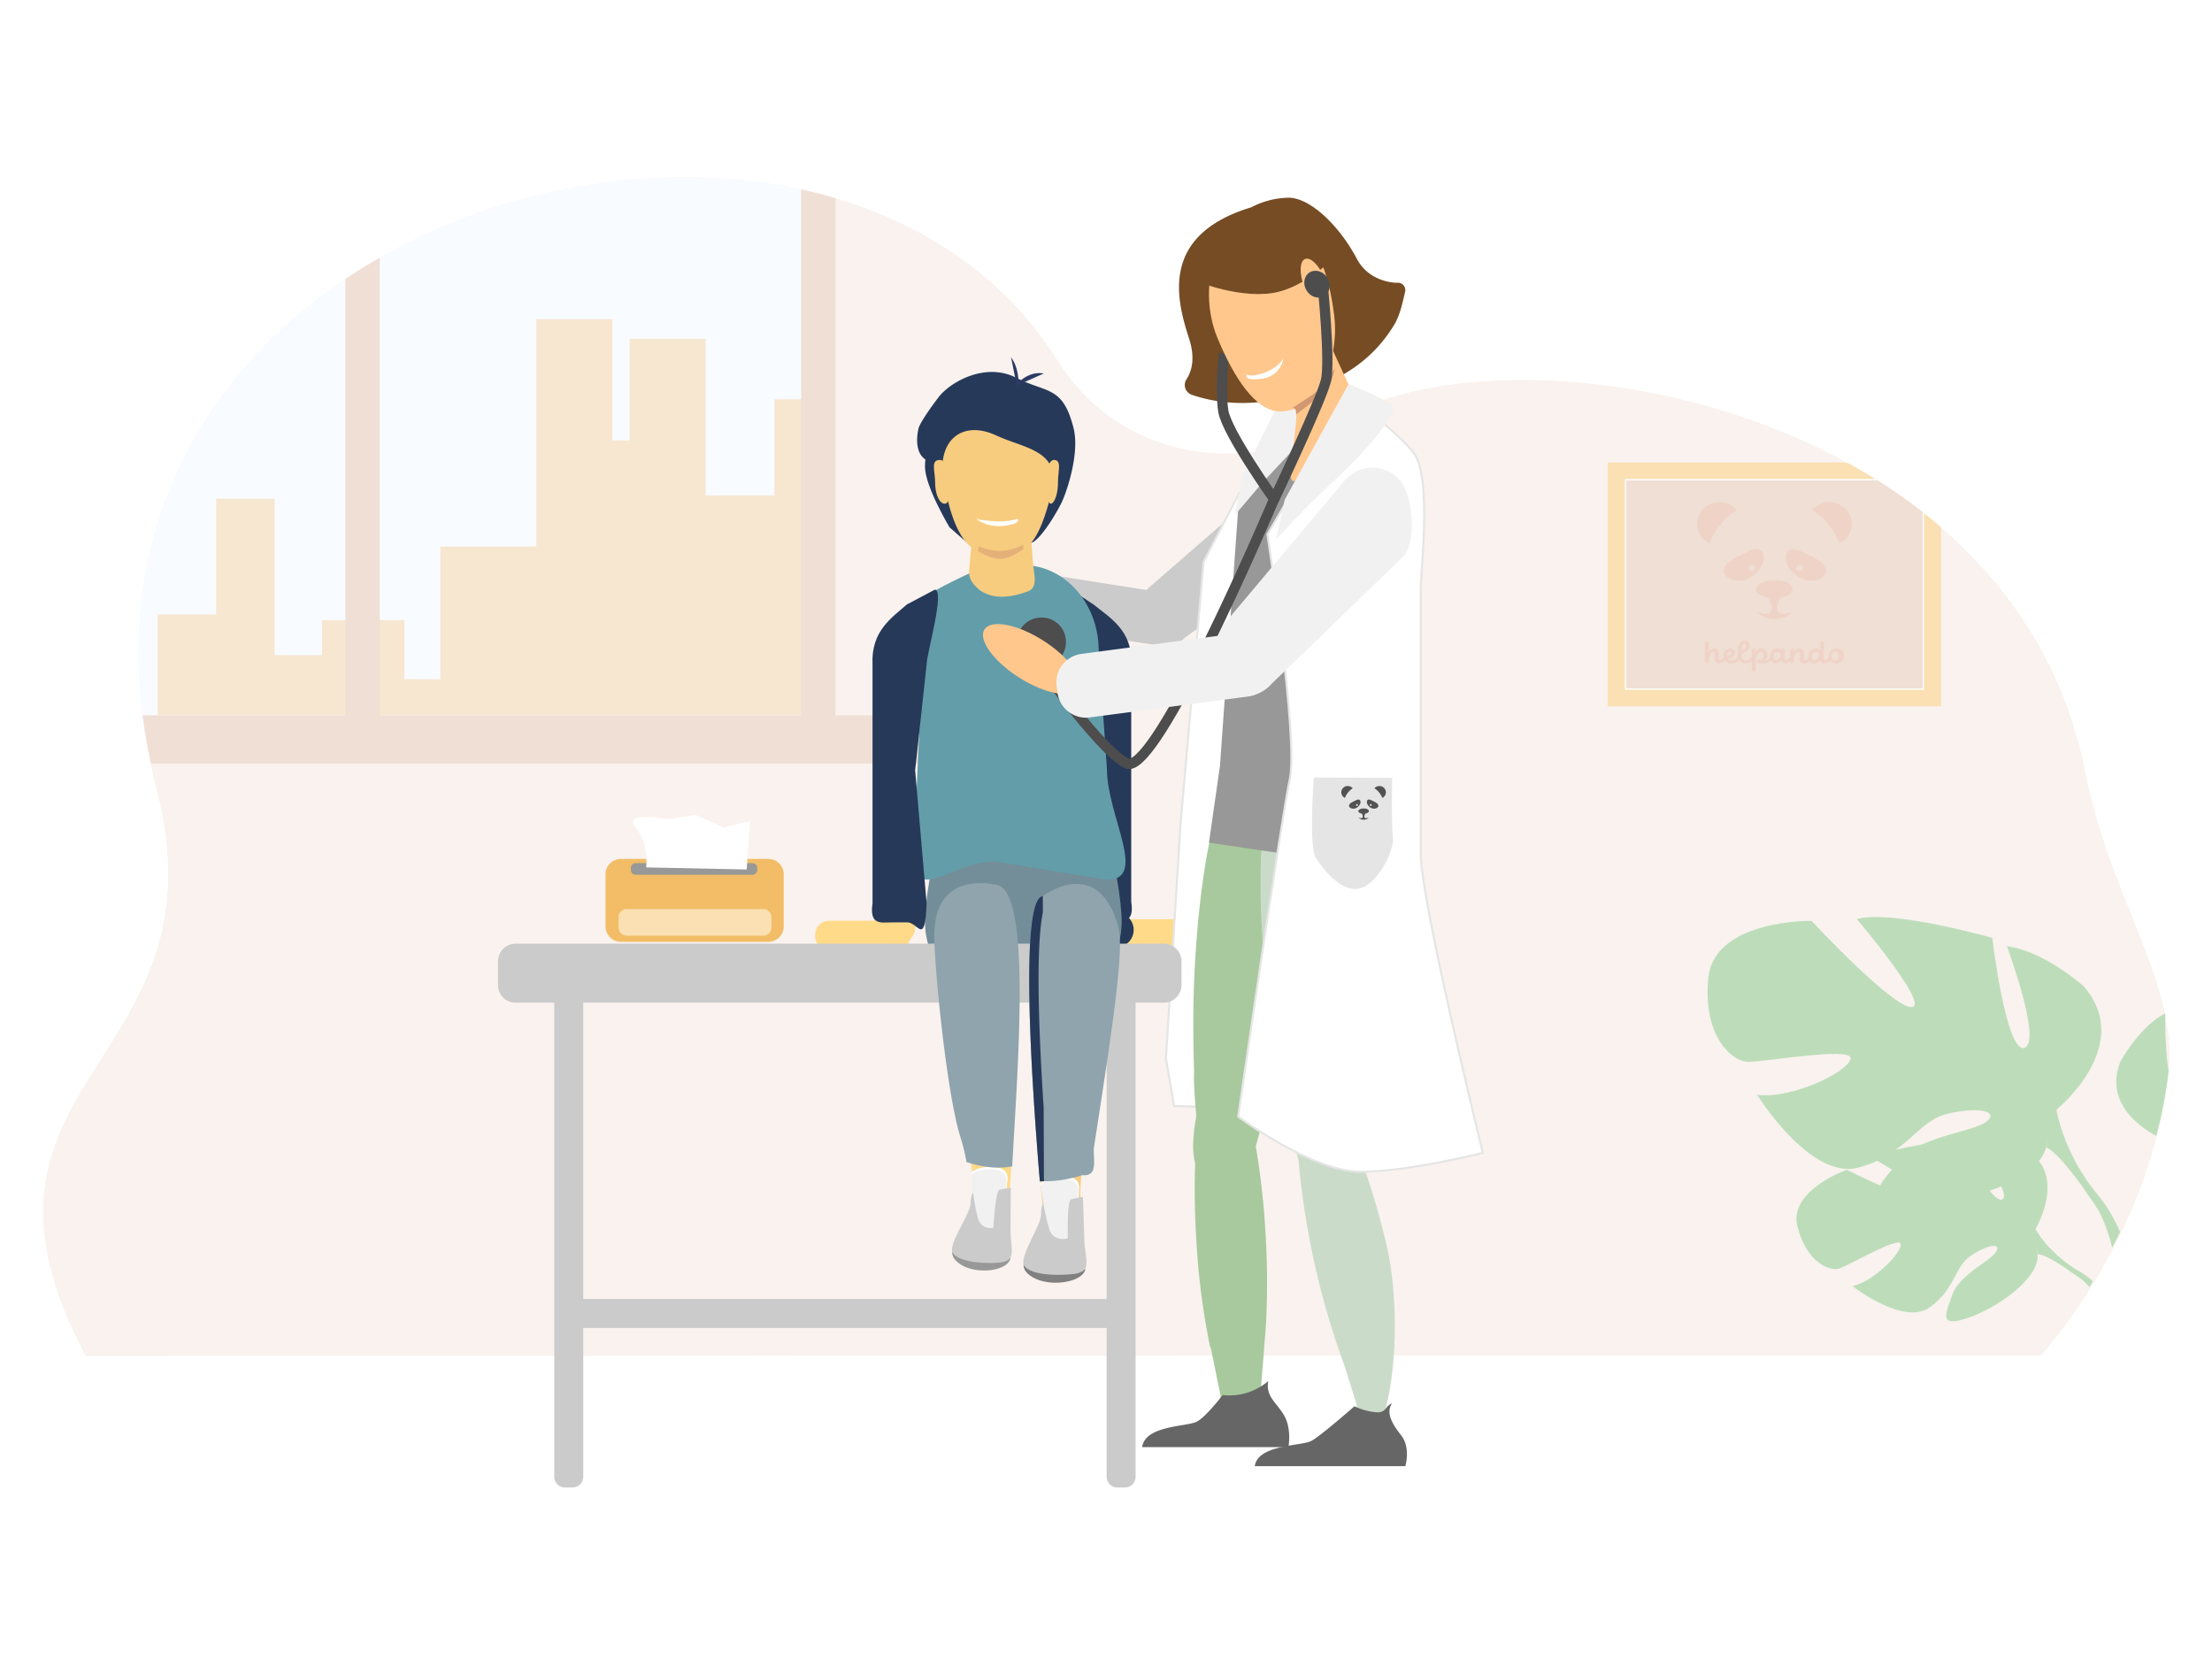 <svg xmlns="http://www.w3.org/2000/svg" xmlns:xlink="http://www.w3.org/1999/xlink" width="1080" height="810" viewBox="0 0 1080 810">
  <rect x="0" y="0" width="1080" height="810" fill="#333333" stroke="none"/>
  <defs>
    <clipPath id="clip-path">
      <rect id="Rechteck_118" data-name="Rechteck 118" width="1080" height="810" fill="none"/>
    </clipPath>
    <clipPath id="clip-path-2">
      <rect id="Rechteck_2656" data-name="Rechteck 2656" width="1038.34" height="641.249" fill="none"/>
    </clipPath>
    <clipPath id="clip-path-3">
      <path id="Pfad_11995" data-name="Pfad 11995" d="M240.368,10.54a299,299,0,0,0-75.962,30.285q-8.585,4.914-16.772,10.407c-39,26.183-70.542,62.224-87.48,106.955-11.989,31.653-16.666,67.658-11.5,107.6q1.5,11.547,4.106,23.529,1.173,5.381,2.581,10.841c14.617,56.659-1.465,90.575-19.99,120.694-.1.154-.189.308-.287.462C19.577,446.426,2.484,468.96.251,499.936c-.013.132-.022.26-.03.392-.194,2.83-.265,5.732-.194,8.708.426,18.759,6.259,40.643,20.618,67.738.061.118.128.241.194.364l352.933-.1,61.4-.022h10.194l57.015-.018,41.492-.013,431.572-.131s.023-.027.071-.075c.958-1.042,11.439-12.591,23.634-31.93q.852-1.352,1.715-2.753c3.094-5.033,6.278-10.555,9.417-16.511q1.945-3.674,3.846-7.571v0a256.629,256.629,0,0,0,17.656-46.886,222.148,222.148,0,0,0,6.039-31.793,80.532,80.532,0,0,0,.517-9.136v-.151c-.055-40.68-29.638-79.7-41.3-138.681-36.1-182.481-288.132-222.436-368.644-169-34.291,22.76-99.764,21.571-133.036-31.425-25.166-40.084-63.961-66.04-108.42-79.166-.106-.036-.215-.067-.326-.1q-8.1-2.386-16.445-4.2a267.619,267.619,0,0,0-56.946-5.978,302.324,302.324,0,0,0-72.849,9.047" fill="none"/>
    </clipPath>
    <clipPath id="clip-path-4">
      <rect id="Rechteck_2647" data-name="Rechteck 2647" width="1038.34" height="575.646" transform="translate(0 1.493)" fill="none"/>
    </clipPath>
    <clipPath id="clip-path-5">
      <rect id="Rechteck_2651" data-name="Rechteck 2651" width="75.541" height="82.574" transform="translate(807.594 160.17)" fill="none"/>
    </clipPath>
    <clipPath id="clip-path-6">
      <rect id="Rechteck_2653" data-name="Rechteck 2653" width="1038.339" height="641.249" fill="none"/>
    </clipPath>
    <clipPath id="clip-path-7">
      <rect id="Rechteck_2652" data-name="Rechteck 2652" width="22.254" height="6.94" transform="translate(456.398 180.901)" fill="none"/>
    </clipPath>
    <clipPath id="clip-path-9">
      <rect id="Rechteck_2654" data-name="Rechteck 2654" width="21.771" height="16.441" transform="translate(633.881 298.777)" fill="none"/>
    </clipPath>
  </defs>
  <g id="Gruppe_maskieren_71" data-name="Gruppe maskieren 71" clip-path="url(#clip-path)">
    <rect id="Rechteck_64" data-name="Rechteck 64" width="1080" height="810" fill="#fff"/>
    <g id="Gruppe_2206" data-name="Gruppe 2206" transform="translate(21 85)">
      <g id="Gruppe_2205" data-name="Gruppe 2205" clip-path="url(#clip-path-2)">
        <g id="Gruppe_2194" data-name="Gruppe 2194">
          <g id="Gruppe_2193" data-name="Gruppe 2193" clip-path="url(#clip-path-3)">
            <g id="Gruppe_2189" data-name="Gruppe 2189" opacity="0.4">
              <g id="Gruppe_2188" data-name="Gruppe 2188">
                <g id="Gruppe_2187" data-name="Gruppe 2187" clip-path="url(#clip-path-4)">
                  <path id="Pfad_11976" data-name="Pfad 11976" d="M.027,509.037c.426,18.758,6.26,40.643,20.618,67.737.062.118.128.242.194.365l352.933-.106,61.4-.021h10.195l57.014-.018,41.492-.014,431.573-.131s.022-.027.07-.075c.959-1.042,11.439-12.591,23.634-31.93q.852-1.352,1.715-2.752c3.1-5.034,6.278-10.555,9.417-16.512q1.945-3.674,3.846-7.57v-.005a256.6,256.6,0,0,0,17.656-46.886,222.364,222.364,0,0,0,6.04-31.793c5.047-44.165-28.238-84.524-40.788-147.968-36.1-182.481-288.132-222.436-368.644-169-34.291,22.76-99.764,21.571-133.036-31.424-25.166-40.085-63.961-66.04-108.419-79.167-.106-.036-.216-.066-.326-.1q-8.1-2.388-16.446-4.2C328.768-1.558,283.54-.218,240.369,10.54a298.953,298.953,0,0,0-75.963,30.286q-8.585,4.913-16.771,10.406c-39,26.183-70.542,62.224-87.481,106.955-11.988,31.653-16.666,67.658-11.5,107.6q1.5,11.547,4.106,23.529,1.175,5.381,2.581,10.841c14.617,56.658-1.464,90.575-19.99,120.693-.1.154-.189.308-.286.462C19.577,446.426,2.484,468.961.251,499.937c-.013.131-.022.259-.031.391-.193,2.831-.264,5.733-.193,8.709" fill="#efdfd5"/>
                </g>
              </g>
            </g>
            <path id="Pfad_11977" data-name="Pfad 11977" d="M972.816,515.116s16.319-27.282-5.4-39.117c0,0-15.425-6.069-26.7-3.431,0,0,20.785,24.315,16.021,27.9s-21.206-28.763-21.206-28.763-32.335,2.361-41.725,9.032c0,0,31,17.6,25.5,19.9s-38.608-14.506-38.608-14.506-28.74,10.106-24.07,27.894,15.825,21.619,20.226,20.371,28.912-15.749,30.112-12.173-12.531,18.283-23.489,20.737c0,0,24.811,19.444,37.545,10.426s12.115-19.75,20.085-25.18,15.353-6.683,12.473-2.044-17.859,11.233-21.306,20.826-6.874,16.252,7.108,11.635,35.51-19.111,34.476-31.31Z" fill="#bdddba"/>
            <path id="Pfad_11978" data-name="Pfad 11978" d="M871.249,512.025s79.873-16.864,101.566,3.091c0,0,5.941,11.089,19.858,19.729l2.762,4.811s-16.447-12.3-21.585-12.34c0,0,2.919-29.823-102.6-15.291" fill="#bdddba"/>
            <path id="Pfad_11979" data-name="Pfad 11979" d="M989.279,535.293l0,0c.823.642,2.036,1.495,3.755,2.616,0,0,0,0,.009,0a.26.26,0,0,1,.035.027c.549.356,1.1.751,1.64,1.182a.356.356,0,0,1,.048.036,35.015,35.015,0,0,1,4.378,4.189q.852-1.352,1.715-2.752a45.347,45.347,0,0,0-8.19-5.755.014.014,0,0,1-.009,0c-.308-.123-7.983-3.139-3.385.453" fill="#bdddba"/>
            <path id="Pfad_11980" data-name="Pfad 11980" d="M1031.781,469.627a222.244,222.244,0,0,0,6.04-31.794c-1.912-11.144-1.635-28.025-1.635-28.025-12.309,6.115-21.827,23.326-21.827,23.326-7.689,19.185,7.667,31.117,17.422,36.493" fill="#bdddba"/>
            <path id="Pfad_11981" data-name="Pfad 11981" d="M983.095,456.772s38.661-31.267,13.142-60.349c0,0-19.38-17.221-37.363-19.424,0,0,17.419,46.9,8.492,49.6s-15.642-53.66-15.642-53.66-48.75-13.954-66.132-9.217c0,0,36.039,42.538,26.722,42.96s-48.875-42.1-48.875-42.1-47.646-.646-50.372,27.99,11.589,40.269,18.724,40.808,50.937-7.547,50.773-1.65-28.25,20.1-45.662,17.794c0,0,25.956,41.917,49.511,35.537s28.429-22.472,43.058-26.151,26.144-1.541,19.416,3.719-32.274,6.871-42.505,19.1-18.849,20.159,4.167,20.913,62.439-8.929,67.492-27.4Z" fill="#bdddba"/>
            <path id="Pfad_11982" data-name="Pfad 11982" d="M835.626,397.513s126.367,18.271,147.469,59.259c0,0,2.749,19.483,18.528,39.668l1.464,8.553s-17.521-26.93-25.046-29.75c0,0,20.354-42.217-142.415-77.73" fill="#bdddba"/>
            <path id="Pfad_11983" data-name="Pfad 11983" d="M996.418,495.3s0,.009.009.013c.857,1.38,2.171,3.267,4.062,5.8l.026.035c.664.884,1.293,1.824,1.895,2.814,3.46,5.653,6.005,12.858,7.869,20.121q1.945-3.673,3.847-7.57v-.005a77.205,77.205,0,0,0-12.5-20.073l-.013-.013c-.422-.374-10.041-8.911-5.192-1.121" fill="#bdddba"/>
            <path id="Pfad_11984" data-name="Pfad 11984" d="M48.658,264.292H386.609V10.177q-8.1-2.386-16.446-4.2C328.768-3.051,283.54-1.71,240.369,9.047a298.953,298.953,0,0,0-75.963,30.286q-8.585,4.913-16.771,10.406c-39,26.183-70.542,62.224-87.481,106.955-11.988,31.653-16.666,67.658-11.5,107.6" fill="#f8fbff"/>
            <path id="Pfad_11985" data-name="Pfad 11985" d="M55.978,215.018V264.3H386.605V109.948h-29.48v46.906H323.511V80.419H286.423v49.62h-8.457V70.807H240.878v111.06h-46.9v64.762H176.452V217.792H136.19V234.85H113.079V158.511H84.528v56.507Z" fill="#f7e7d0"/>
            <path id="Pfad_11986" data-name="Pfad 11986" d="M48.658,264.292q1.5,11.547,4.106,23.529H430.1a23.529,23.529,0,0,0-23.529-23.529Z" fill="#efdfd5"/>
            <path id="Pfad_11987" data-name="Pfad 11987" d="M370.163,5.978v259.65h16.772V6.708l-.326-.22v3.688q-8.1-2.386-16.446-4.2" fill="#efdfd5"/>
            <path id="Pfad_11988" data-name="Pfad 11988" d="M147.634,49.739v215.89h16.772V39.333q-8.586,4.913-16.772,10.406" fill="#efdfd5"/>
            <rect id="Rechteck_2648" data-name="Rechteck 2648" width="162.779" height="119.017" transform="translate(763.975 140.824)" fill="#fae0b2"/>
            <rect id="Rechteck_2649" data-name="Rechteck 2649" width="145.354" height="102.217" transform="translate(772.688 149.224)" fill="#efdfd5"/>
            <rect id="Rechteck_2650" data-name="Rechteck 2650" width="145.354" height="102.217" transform="translate(772.688 149.224)" fill="none" stroke="#fff" stroke-miterlimit="10" stroke-width="0.653"/>
            <g id="Gruppe_2192" data-name="Gruppe 2192" opacity="0.2">
              <g id="Gruppe_2191" data-name="Gruppe 2191">
                <g id="Gruppe_2190" data-name="Gruppe 2190" clip-path="url(#clip-path-5)">
                  <path id="Pfad_11989" data-name="Pfad 11989" d="M839.145,184.139c-2.3-2.676-6.5.136-11.511,2.524-8.474,4.037-8.109,8.076-4.693,10.549,2.856,2.069,8.514,1.918,12.729-1.692s5.771-8.706,3.475-11.381m-5.253,9.7a1.591,1.591,0,1,1,1.89-1.563,1.75,1.75,0,0,1-1.89,1.563" fill="#f7a491"/>
                  <path id="Pfad_11990" data-name="Pfad 11990" d="M863.487,186.663c-5.013-2.388-9.216-5.2-11.512-2.524s-.74,7.771,3.476,11.381,9.872,3.761,12.729,1.692c3.416-2.473,3.781-6.512-4.693-10.549m-6.258,7.175a1.591,1.591,0,1,1,1.889-1.563,1.75,1.75,0,0,1-1.889,1.563" fill="#f7a491"/>
                  <path id="Pfad_11991" data-name="Pfad 11991" d="M872.134,160.17a11.142,11.142,0,0,0-8.4,3.769,33.984,33.984,0,0,1,13.3,16.353,10.583,10.583,0,0,0,6.109-9.507,10.813,10.813,0,0,0-11-10.615" fill="#f7a491"/>
                  <path id="Pfad_11992" data-name="Pfad 11992" d="M827,163.94a11.14,11.14,0,0,0-8.405-3.769,10.813,10.813,0,0,0-11,10.615,10.583,10.583,0,0,0,6.11,9.507A33.983,33.983,0,0,1,827,163.94" fill="#f7a491"/>
                  <path id="Pfad_11993" data-name="Pfad 11993" d="M847.469,213.919c-1.375-1.373-.875-4.233,1.01-7.163,3.378-.538,5.784-1.975,5.784-4.029,0-2.644-3.789-4.505-8.7-4.505s-9.093,1.861-9.093,4.505c0,2.054,2.406,3.491,5.784,4.029,1.884,2.93,2.384,5.79,1.009,7.163-1.066,1.065-3.028,1-5.223.044a9.287,9.287,0,0,1-.951-.6c.363,1.817,4.043,3.851,8.279,3.851,4.3,0,7.845-1.687,8.278-3.851a9.271,9.271,0,0,1-.95.6c-2.2.959-4.158,1.021-5.224-.044" fill="#f7a491"/>
                  <path id="Pfad_11994" data-name="Pfad 11994" d="M875.675,231.613a3.631,3.631,0,0,0-3.855,3.715,4.224,4.224,0,0,0,.037.569c-.365.663-.925,1.351-1.569,1.351-.619,0-.867-.542-.867-1.254,0-1.61.2-6.425.2-7.446,0-.264-.124-.418-.387-.418H868.09c-.233,0-.356.139-.356.4v3.9l-.062.016a3.97,3.97,0,0,0-2.307-.836,3.482,3.482,0,0,0-3.359,3.777,5.039,5.039,0,0,0,.031.543c-.384.709-.939,1.315-1.532,1.315-.542,0-.774-.48-.774-1.238,0-.836.077-1.843.077-2.307a2.01,2.01,0,0,0-2.214-2.09,2.952,2.952,0,0,0-2.74,1.78l-.062-.015c.031-.294.109-.96.109-1.161a.35.35,0,0,0-.388-.4h-1.13c-.278,0-.4.109-.4.449v3.177c-.366.856-1.008,1.808-1.764,1.808-.542,0-.821-.573-.821-1.269,0-1.223.17-3.468.17-3.762a.352.352,0,0,0-.371-.4H849a.346.346,0,0,0-.356.372v.2l-.047.015a3.07,3.07,0,0,0-2.136-.789c-1.92,0-3.313,1.625-3.313,3.793,0,.171.011.336.026.5a3.3,3.3,0,0,1-2.41,1.668l-.015-.077a3.128,3.128,0,0,0,1.207-2.6,3.047,3.047,0,0,0-2.941-3.282,3.168,3.168,0,0,0-2.8,1.78l-.062-.015c.031-.325.108-1.006.108-1.161a.355.355,0,0,0-.387-.4h-1.114c-.325,0-.418.17-.418.5v3.126a3.04,3.04,0,0,1-2.8,1.936,2.224,2.224,0,0,1-2.245-2.508v-.619c2.121-.666,4.025-2.2,4.025-4.134a2.248,2.248,0,0,0-2.415-2.306c-2.306,0-3.452,2.322-3.452,5.2v1.92a5.366,5.366,0,0,0,.037.643,3.021,3.021,0,0,1-2.869,1.818,2.2,2.2,0,0,1-2.137-1.083,4.539,4.539,0,0,0,.48.031c1.7,0,3.143-.805,3.143-2.57a2.19,2.19,0,0,0-2.353-2.152,3.443,3.443,0,0,0-3.329,3.653,4.253,4.253,0,0,0,.048.638c-.374.7-.939,1.344-1.533,1.344-.558,0-.79-.48-.79-1.238,0-.836.078-1.765.078-2.23a2.022,2.022,0,0,0-2.261-2.167,2.968,2.968,0,0,0-2.693,1.78l-.062-.015c.046-.4.108-1.719.108-2.508v-2.322a.367.367,0,0,0-.387-.418h-1.146c-.263,0-.387.139-.387.418V238.3c0,.294.124.449.372.449h1.161c.279,0,.387-.155.387-.434v-.573c0-1.7.712-4.443,2.028-4.443.619,0,.867.48.867,1.146,0,.79-.077,1.471-.077,2.307a2.228,2.228,0,0,0,2.337,2.183,3.293,3.293,0,0,0,2.64-1.46,3.883,3.883,0,0,0,3.211,1.46,4.538,4.538,0,0,0,3.735-1.641,3.533,3.533,0,0,0,3.169,1.641,4.559,4.559,0,0,0,3.112-1.116v4.46c0,.34.139.464.4.464h1.146q.371,0,.371-.418V237.9c0-2.136.743-4.6,2.353-4.6.852,0,1.332.728,1.332,1.7,0,1.208-.7,2.245-1.75,2.245a3.289,3.289,0,0,1-.99-.279c-.171,0-.573.976-.573,1.192,0,.155.526.4,1.022.542a8.017,8.017,0,0,0,1.811.233,5.761,5.761,0,0,0,4.2-1.408,2.88,2.88,0,0,0,5.053-.187l.062.015v.155c0,.9.8,1.425,1.92,1.425a3.173,3.173,0,0,0,2.275-.979v.359c0,.294.108.434.387.434h1.145c.279,0,.388-.155.388-.434v-.48c0-1.811.712-4.536,2.012-4.536.619,0,.882.449.882,1.115,0,.789-.077,1.5-.077,2.338a2.229,2.229,0,0,0,2.338,2.183,3.235,3.235,0,0,0,2.53-1.318,2.754,2.754,0,0,0,2.423,1.318,2.816,2.816,0,0,0,2.57-1.673l.062.016v.124c0,.929.9,1.533,2.183,1.533a3.373,3.373,0,0,0,2.654-1.42,3.528,3.528,0,0,0,2.98,1.42,3.667,3.667,0,0,0,3.87-3.732,3.488,3.488,0,0,0-3.653-3.591m-44.929-2.146a.7.7,0,0,1,.723.784c0,1.106-1.322,2.028-2.3,2.443.061-1.506.553-3.227,1.582-3.227m-8.62,5.471a1.721,1.721,0,0,1,1.522-1.844.7.7,0,0,1,.783.722c0,.86-.891,1.26-1.859,1.26a2.918,2.918,0,0,1-.446-.031Zm24.14,2.351c-.8,0-1.368-.692-1.368-1.721a2.024,2.024,0,0,1,1.967-2.2,2.3,2.3,0,0,1,1.506.676c0,1.168-.661,3.243-2.1,3.243m18.745,0c-.829,0-1.4-.676-1.4-1.737a2.019,2.019,0,0,1,1.967-2.182,2.3,2.3,0,0,1,1.506.676c0,1.26-.722,3.243-2.075,3.243m10.08.138a1.834,1.834,0,0,1-1.721-2.059,1.945,1.945,0,0,1,1.8-2.136c1.091,0,1.644.876,1.644,1.967,0,1.214-.6,2.228-1.721,2.228" fill="#f7a491"/>
                </g>
              </g>
            </g>
          </g>
        </g>
        <g id="Gruppe_2199" data-name="Gruppe 2199">
          <g id="Gruppe_2198" data-name="Gruppe 2198" clip-path="url(#clip-path-6)">
            <path id="Pfad_11996" data-name="Pfad 11996" d="M589.938,16.207a40.635,40.635,0,0,1,17.857-4.663c10.563-.34,25.038,13.436,33.672,29.806,5.255,9.964,15.755,11.792,20.038,11.7a3.559,3.559,0,0,1,3.536,4.353c-1.29,5.583-2.518,11.615-5.508,16.488C648.2,92.347,631.752,101.4,611.4,107.714c-16.373,5.079-34.043,5.665-50.523.042a5.071,5.071,0,0,1-2.6-7.546c2.488-3.761,4.443-10.056,1.334-19.739-5.808-18.1-15.184-50.486,30.326-64.264" fill="#754c24"/>
            <path id="Pfad_11997" data-name="Pfad 11997" d="M539.58,222.965l-.694-.8a14.58,14.58,0,0,1,1.432-20.57L602.391,147.6a14.579,14.579,0,0,1,20.569,1.432l.694.8c5.285,6.076,3.711,26.282-2.364,31.566l-61.14,43a14.581,14.581,0,0,1-20.57-1.432" fill="#cbcbcb"/>
            <path id="Pfad_11998" data-name="Pfad 11998" d="M464.64,205.238l.228-1.451a12.206,12.206,0,0,1,13.954-10.161l71.486,11.243a12.206,12.206,0,0,1,10.161,13.954l-.228,1.45a12.207,12.207,0,0,1-13.954,10.162L474.8,219.192a12.206,12.206,0,0,1-10.161-13.954" fill="#cbcbcb"/>
            <path id="Pfad_11999" data-name="Pfad 11999" d="M519.306,636.056V399.592A5.193,5.193,0,0,1,524.5,394.4h3.749a5.193,5.193,0,0,1,5.194,5.193V636.056a5.193,5.193,0,0,1-5.194,5.193H524.5a5.193,5.193,0,0,1-5.193-5.193" fill="#cbcbcb"/>
            <path id="Pfad_12000" data-name="Pfad 12000" d="M518.322,378.161h36.464a7.071,7.071,0,0,0,7.071-7.071V370.9a7.071,7.071,0,0,0-7.071-7.072H518.322a7.071,7.071,0,0,0-7.071,7.072v.185a7.071,7.071,0,0,0,7.071,7.071" fill="#ffda88"/>
            <path id="Pfad_12001" data-name="Pfad 12001" d="M511,373.342l2.386,2.634a10.539,10.539,0,0,0,13.9,1.206l1.648-1.242a8.479,8.479,0,0,0,1.322-12.684l-2.385-2.634a10.54,10.54,0,0,0-13.9-1.207l-1.648,1.243A8.479,8.479,0,0,0,511,373.342" fill="#263959"/>
            <path id="Pfad_12002" data-name="Pfad 12002" d="M512.7,364.629h8.447c5.618,0,11.918,1.592,10.173-9.281V239.389c.873-16.445-10.47-22.813-18.323-29.181l-9.6-6.368c-5.618,0-.872,30.423-.872,35.549l6.107,51.383-6.107,64.576c.872,21.221,4.554,9.281,10.173,9.281" fill="#263959"/>
            <path id="Pfad_12003" data-name="Pfad 12003" d="M498.513,398.962H458.75c-15.538,0-28.134-15.263-28.134-34.09h0c0-18.827,12.6-79.544,28.134-79.544h39.763c15.537,0,28.133,60.717,28.133,79.544h0c0,18.827-12.6,34.09-28.133,34.09" fill="#738e99"/>
            <path id="Pfad_12004" data-name="Pfad 12004" d="M519.444,344.545l-54.417-9.038c-20.449,0-40.012,21.287-40.012-1.808l4-87.669c0-23.1-41.613-22.6,32.225-55.132h17.176c20.449,0,37.026,18.722,37.026,41.817l4,57.6c0,23.1,20.449,54.228,0,54.228" fill="#639daa"/>
            <path id="Pfad_12005" data-name="Pfad 12005" d="M437.189,109.007c5.569-7.361,22.784-17.334,37.911-9.6s22.795,3.734,28.067,24.64c3.14,12.454-3.567,31.971-6.147,36.95-4.721,9.113-11.231,18.227-14.5,19.019-5.872,5.106-8.64-10.767-8.687-17.14-.3-40.843-11.5-7.242-15.574-23.115a77.3,77.3,0,0,1-2.135-11.3,34.356,34.356,0,0,0-6.649.6c-12.634,2.361-13.25,13.229-18.057,10.624-6.981-3.782-4-15.2-4-15.2s-.259-2.21,9.773-15.47" fill="#263959"/>
            <path id="Pfad_12006" data-name="Pfad 12006" d="M435.418,124.477s-4.8,8.8-4.8,18.406,12,29.609,12,29.609l11.561,10.1,18.048-59.712Z" fill="#263959"/>
            <path id="Pfad_12007" data-name="Pfad 12007" d="M584.087,155.7,566.658,189.3l-11.2,127.239-7.2,115.236,4,23.207,101.631,3.2-16.8-320.9Z" fill="#fff"/>
            <path id="Pfad_12008" data-name="Pfad 12008" d="M584.087,155.7,566.658,189.3l-11.2,127.239-7.2,115.236,4,23.207,101.631,3.2-16.8-320.9Z" fill="none" stroke="#e5e5e5" stroke-miterlimit="10" stroke-width="1"/>
            <path id="Pfad_12009" data-name="Pfad 12009" d="M582.891,307.662c-9.661-21.619-21.253,47.289-21.253,105.623q0,13.4.376,25.045c-.279,6.139.44,13.358,1.074,21.8a81.043,81.043,0,0,0-1.555,14.217,37.677,37.677,0,0,0,1,8.719c-.39,11.281-.235,23.859.555,37.083a355.866,355.866,0,0,0,6.555,51.554c-.148.692.689,1.413.689,2.16L574.95,596.5c0,4.861-2.226,8.8,1.865,8.8h11.964c4.09,0,5.559-3.941,5.559-8.8l1.847-22.642q0-.46-.039-.908c1.634-15.2,2-34.773.734-56.009a382.108,382.108,0,0,0-4.747-42.191c7.138-26.283,24.983-93.661,27.679-119.978,10.82-105.623-25.232-20.952-36.921-47.11" fill="#a8c99d"/>
            <path id="Pfad_12010" data-name="Pfad 12010" d="M656.178,523.878a359.671,359.671,0,0,0-12.266-41.87c2.78-28.855,9.437-102.7,7.625-130.374-7.271-111.053-29.7-14.507-46.335-38.063-13.746-19.467-13.682,54.229-3.5,113.92q2.339,13.71,4.76,25.525c.988,8.009,3.905,17.336,6.575,28.862a393.509,393.509,0,0,0,22.578,100.441l5.849,18.73c0,5.484-2.075,10.632,2.58,10.632h6.643c3.184,3.842,3.674-4.757,4.424-7.443,6.823-24.454,5.848-59.54,1.065-80.36" fill="#cbdbca"/>
            <path id="Pfad_12011" data-name="Pfad 12011" d="M249.629,636.056V399.592a5.193,5.193,0,0,1,5.193-5.193h3.749a5.193,5.193,0,0,1,5.194,5.193V636.056a5.193,5.193,0,0,1-5.194,5.193h-3.749a5.193,5.193,0,0,1-5.193-5.193" fill="#cbcbcb"/>
            <path id="Pfad_12012" data-name="Pfad 12012" d="M536.652,621.564h71.405s1.711-8.721-2.019-15.338c-3.573-6.349-9.171-9.234-7.831-16.916a29.219,29.219,0,0,1-22.255,6.823c-1.264,1.644-8.164,10.438-12.389,12.871-4.666,2.687-25.473,1.73-26.911,12.56" fill="#666"/>
            <path id="Pfad_12013" data-name="Pfad 12013" d="M591.652,630.841h73.5s2.749-8.984-2.077-15.1c-4.271-5.409-7.59-11.042-4.427-15.517-3.329,1.044-2.681,4.546-7.424,4.338a31.358,31.358,0,0,1-10.931-2.947c-3.164,2.764-16.71,14.53-20.943,16.86-4.8,2.645-26.223,1.7-27.7,12.364" fill="#666"/>
            <path id="Pfad_12014" data-name="Pfad 12014" d="M584.087,155.7l-9.435,133.137-5.382,37.587,62.685,9.255,18.033-116.107-1.717-97.6L631.1,111.04s-17.174,17.669-24.9,21.876S584.087,155.7,584.087,155.7" fill="#989898"/>
            <path id="Pfad_12015" data-name="Pfad 12015" d="M583.521,460.2s36.178,26.924,59.737,26.924,59.736-9.255,59.736-9.255-30.289-122.839-30.289-145.556V201.907c0-8.414,5.447-53.567-3.365-65.627-7.512-10.279-31.972-27.764-31.972-27.764l-39.544,67.308S612.969,275.946,608.762,295.3,583.521,460.2,583.521,460.2" fill="#fff"/>
            <path id="Pfad_12016" data-name="Pfad 12016" d="M583.521,460.2s36.178,26.924,59.737,26.924,59.736-9.255,59.736-9.255-30.289-122.839-30.289-145.556V201.907c0-8.414,5.447-53.567-3.365-65.627-7.512-10.279-31.972-27.764-31.972-27.764l-39.544,67.308S612.969,275.946,608.762,295.3,583.521,460.2,583.521,460.2Z" fill="none" stroke="#e5e5e5" stroke-miterlimit="10" stroke-width="1"/>
            <path id="Pfad_12017" data-name="Pfad 12017" d="M575.214,250.792l-.979-.823a17.578,17.578,0,0,1-2.223-24.76l63.621-75.7a17.578,17.578,0,0,1,24.773-2.073l.979.823c7.455,6.265,9.439,30.617,3.212,38.027l-64.61,62.437a17.578,17.578,0,0,1-24.773,2.073" fill="#f1f1f1"/>
            <path id="Pfad_12018" data-name="Pfad 12018" d="M585.53,147.644l27.315-55.132s14.027,5.76,18.456,9.875-17.718,28.8-17.718,28.8l-18.456,19.748L581.839,166.57Z" fill="#f1f1f1"/>
            <path id="Pfad_12019" data-name="Pfad 12019" d="M631.91,122.5l-20.647,27.283c-6.031,2.416,2.625-28.879.209-34.911l-13.481-8.594c-2.416-6.032-1.679-25.381,4.353-27.8l2.8-1.121c6.032-2.416,15.506-11.9,17.921-5.867l14.3,31.13c12.1,3.736-3.983,15.452-5.458,19.876" fill="#ffc78c"/>
            <path id="Pfad_12020" data-name="Pfad 12020" d="M606.238,159l31.13-56.371s15.986,5.889,21.034,10.1-20.192,29.448-20.192,29.448l-21.034,20.192-15.145,15.986Z" fill="#f1f1f1"/>
            <path id="Pfad_12021" data-name="Pfad 12021" d="M435.569,150.592c0,5.714,2.1,10.346,4.68,10.346s2.318-5.322,2.318-11.036-2.094-10.346-4.677-10.346c-4.677,0-2.321,5.322-2.321,11.036" fill="#f7cc7f"/>
            <path id="Pfad_12022" data-name="Pfad 12022" d="M495.562,150.51c0,5.672-1.589,9.419-2.958,10.27-2.031,1.263-3.031-5.283-3.031-10.955s1.792-10.269,4-10.269c4,0,1.987,5.282,1.987,10.954" fill="#f7cc7f"/>
            <path id="Pfad_12023" data-name="Pfad 12023" d="M457.025,202.9c6.432,4.781,14.747,4.152,24.007.8,5.6-2.4,2.073-9.855,2.073-17.165l-1.293-16.812c0-7.311-3.575-13.237-9.58-13.237h-8.638c-6.005,0-8.934,5.926-8.934,13.237l-1.94,16.812c0,7.31-2.9,9.963,4.3,16.365" fill="#f7cc7f"/>
            <path id="Pfad_12024" data-name="Pfad 12024" d="M439.786,150.234c4.94,26.185,12.062,36.331,26.941,36.331,14.964,0,20.378-8.341,26.941-36.229a.435.435,0,0,0,0-.1c-.007-15.766-15.181-16.592-28.287-22.641-17.1-7.893-29.3,3-25.6,22.641" fill="#f7cc7f"/>
            <path id="Pfad_12025" data-name="Pfad 12025" d="M476.12,106.8s1.567-10.724-3.466-17.315" fill="#2c3a64"/>
            <path id="Pfad_12026" data-name="Pfad 12026" d="M474.566,103.6s5.631-7.757,14.077-6.255" fill="#2c3a64"/>
            <path id="Pfad_12027" data-name="Pfad 12027" d="M416.624,378.955H383.79a6.79,6.79,0,0,1-6.79-6.79v-.824a6.79,6.79,0,0,1,6.79-6.79h32.834a6.79,6.79,0,0,1,6.79,6.79v.824a6.79,6.79,0,0,1-6.79,6.79" fill="#ffda88"/>
            <path id="Pfad_12028" data-name="Pfad 12028" d="M423.953,372.933l-1.74,2.1a8.568,8.568,0,0,1-12.063,1.148l-1.833-1.514a8.569,8.569,0,0,1-1.147-12.064l1.74-2.105a8.569,8.569,0,0,1,12.063-1.148l1.833,1.514a8.57,8.57,0,0,1,1.147,12.064" fill="#ffda88"/>
            <path id="Pfad_12029" data-name="Pfad 12029" d="M422.086,365.351h-7.747c-5.153,0-10.931,1.6-9.331-9.331V239.44c-.8-16.533,9.6-22.935,16.806-29.337l13.6-7.2c5.153,0-4,31.386-4,36.539l-5.6,51.658,5.6,64.922c-.8,21.335-4.178,9.331-9.331,9.331" fill="#263959"/>
            <path id="Pfad_12030" data-name="Pfad 12030" d="M452.725,480.438c6.552,2.189,13.219,3.27,20.1,1.916-.728,14.105-1.367,23.507-1.367,23.507l-17.37-.877a105.074,105.074,0,0,0-1.358-24.546" fill="#ffda88"/>
            <path id="Pfad_12031" data-name="Pfad 12031" d="M472.48,495.026s-.041,12.495-.067,20.991,3.573,15.255-6.575,16.971-20.917-1.32-21.953-6.821,8.994-18.463,9.011-23.96,2.923-7.737,4.608-5.983,14.976-1.2,14.976-1.2" fill="#cbcbcb"/>
            <path id="Pfad_12032" data-name="Pfad 12032" d="M472.371,529.1c-1.739,2.022-4.249,2.33-7.006,2.456-5.873.3-18.736-.045-21.48-5.394a5.735,5.735,0,0,0,1.638,4.135c7.276,7.841,25.947,5.779,26.848-1.2" fill="#989898"/>
            <path id="Pfad_12033" data-name="Pfad 12033" d="M456.463,509.812a6.352,6.352,0,0,0,12.449-.591q.027-.164.054-.33a131.365,131.365,0,0,0,1.739-16.359c.34-2.758.741-6.517-5.009-7.55s-13.164,1.251-12.556,3.669c.406,1.614.685,10.995,3.323,21.161" fill="#f1f1f1"/>
            <path id="Pfad_12034" data-name="Pfad 12034" d="M465.7,484.982c5.75,1.033,5.35,4.791,5.009,7.549a131.353,131.353,0,0,1-1.739,16.36c-.018.111-.037.22-.055.33a7.127,7.127,0,0,1-.51,1.7q.06-.248.1-.506c.02-.11.038-.22.055-.33a131.7,131.7,0,0,0,1.74-16.36c.339-2.758.74-6.516-5.009-7.549-4.719-.848-10.56.539-12.166,2.4-.45-2.392,6.877-4.621,12.571-3.6" fill="#fff"/>
            <path id="Pfad_12035" data-name="Pfad 12035" d="M463.88,516.672s.982-20.15,3.113-20.772a33.584,33.584,0,0,1,5.488-.874s-1.135,15.585-3.674,18.2a14.36,14.36,0,0,1-4.927,3.449" fill="#cbcbcb"/>
            <path id="Pfad_12036" data-name="Pfad 12036" d="M507.251,486.38a99.809,99.809,0,0,0-.315,22.841l-18.136,1.52s-.917-8.587-2.1-21.647a63.677,63.677,0,0,0,20.551-2.714" fill="#f7cc7f"/>
            <path id="Pfad_12037" data-name="Pfad 12037" d="M507.721,499.467s.44,12.8.737,21.5,4.361,15.485-6.29,17.644-22.142-.524-23.447-6.118,8.788-19.267,8.6-24.9,2.789-8.042,4.636-6.311,15.769-1.821,15.769-1.821" fill="#cbcbcb"/>
            <path id="Pfad_12038" data-name="Pfad 12038" d="M508.918,534.379c-1.758,2.141-4.4,2.555-7.3,2.794-6.191.542-19.789.7-22.893-4.675a5.784,5.784,0,0,0,1.889,4.172c7.986,7.742,27.625,4.891,28.308-2.291" fill="gray"/>
            <path id="Pfad_12039" data-name="Pfad 12039" d="M491.375,515.247c2.111,6.853,12.146,6.006,13.124-1.1.016-.112.031-.226.045-.339a131.121,131.121,0,0,0,1.208-16.827c.252-2.838.532-6.7-5.581-7.534s-13.855,1.8-13.119,4.255c.491,1.638,1.146,11.235,4.323,21.544" fill="#f1f1f1"/>
            <path id="Pfad_12040" data-name="Pfad 12040" d="M500.171,489.448c6.112.831,5.833,4.7,5.58,7.535a131.12,131.12,0,0,1-1.208,16.826q-.021.171-.045.339a7.178,7.178,0,0,1-.472,1.768c.035-.171.066-.345.09-.523.016-.112.031-.226.045-.34a130.786,130.786,0,0,0,1.207-16.826c.254-2.839.532-6.7-5.579-7.534-5.018-.682-11.133.969-12.756,2.939-.567-2.432,7.085-5.006,13.138-4.184" fill="#fff"/>
            <path id="Pfad_12041" data-name="Pfad 12041" d="M500.4,521.146s-.664-19.845,1.563-20.567a36.534,36.534,0,0,1,5.76-1.112s-.6,16.01-3.18,18.785-4.143,2.894-4.143,2.894" fill="#cbcbcb"/>
            <path id="Pfad_12042" data-name="Pfad 12042" d="M547.236,404.552H230.771a8.619,8.619,0,0,1-8.619-8.619V384.371a8.619,8.619,0,0,1,8.619-8.619H547.236a8.619,8.619,0,0,1,8.619,8.619v11.562a8.619,8.619,0,0,1-8.619,8.619" fill="#cbcbcb"/>
            <path id="Pfad_12043" data-name="Pfad 12043" d="M450.9,482.378a95.711,95.711,0,0,0-2.986-12.237c-6.26-19.676-12.163-76.536-12.748-96.5-1.052-35.87,31.529-26.325,31.529-26.325,15.961,6.528,8.925,91.6,6.51,137.134-7.632,1.46-15.032.293-22.3-2.069" fill="#8fa4ad"/>
            <path id="Pfad_12044" data-name="Pfad 12044" d="M486.7,491.718C482.945,447,476.5,353.554,488.16,352.5c0,0,26.555-20.228,36.647,14.163,2.951,10.054-.476,36.7-11.661,108.35-.782,5.007,2.749,14.624-5.895,13.776a59.331,59.331,0,0,1-20.551,2.928" fill="#8fa4ad"/>
            <path id="Pfad_12045" data-name="Pfad 12045" d="M481.908,415.04q-.046-1.427-.09-2.84c-.005-.185-.012-.37-.017-.555q-.049-1.719-.093-3.421c0-.125-.005-.248-.008-.373q-.036-1.467-.065-2.915-.009-.42-.016-.839-.025-1.309-.044-2.6c0-.229-.008-.46-.011-.689q-.022-1.638-.036-3.25c0-.034,0-.069,0-.1-.008-1-.011-1.994-.014-2.977,0-.263,0-.524,0-.785q0-1.223,0-2.422l0-.677q.02-3.021.08-5.882c0-.228.01-.452.015-.679q.025-1.1.059-2.172c.007-.24.014-.48.022-.717.029-.9.062-1.784.1-2.65v-.006c.039-.886.082-1.752.128-2.6.011-.2.023-.4.035-.6q.056-.971.118-1.909c.015-.222.031-.443.046-.662.05-.7.1-1.379.159-2.045.008-.093.015-.192.022-.285q.1-1.143.212-2.223c.017-.16.035-.313.052-.472q.09-.83.187-1.622c.025-.2.05-.391.075-.583q.105-.809.22-1.574c.018-.118.035-.241.053-.357q.144-.929.3-1.787c.022-.119.046-.233.069-.351q.128-.668.265-1.292c.036-.157.07-.311.106-.463.092-.392.185-.767.284-1.13.031-.115.06-.234.092-.346.128-.457.263-.891.4-1.3.024-.073.051-.137.076-.207.116-.328.237-.636.361-.928.047-.108.093-.211.141-.315.114-.25.231-.483.352-.7.045-.082.089-.17.135-.247a6.7,6.7,0,0,1,.51-.758c.021-.027.043-.044.063-.07a4.237,4.237,0,0,1,.487-.5c.056-.05.116-.093.175-.137a2.709,2.709,0,0,1,.43-.269c.06-.031.119-.064.18-.089a2.21,2.21,0,0,1,.629-.163l.032,7.99c-3.616,17.371-1.982,59.338.374,95.152l.143,36.132c-.671-.007-1.342-.018-2.009-.057,0-.056-.009-.112-.014-.168-.159-1.9-.323-3.882-.49-5.941-.021-.25-.041-.5-.061-.752q-.069-.864-.14-1.746c-.024-.3-.048-.6-.072-.9q-.224-2.8-.451-5.765c-.034-.447-.068-.894-.1-1.345q-.06-.8-.121-1.607-.052-.7-.1-1.4c-.038-.519-.077-1.037-.116-1.561q-.1-1.4-.206-2.815c-.024-.343-.049-.691-.074-1.036q-.076-1.056-.151-2.121-.047-.645-.092-1.294-.069-1-.139-2.011-.043-.625-.086-1.253c-.071-1.044-.142-2.091-.212-3.148-.01-.157-.021-.316-.03-.474q-.093-1.387-.184-2.788-.036-.6-.076-1.2-.074-1.15-.145-2.307c-.023-.368-.046-.735-.068-1.1q-.094-1.527-.186-3.06c-.007-.1-.012-.207-.019-.31q-.1-1.686-.2-3.381-.028-.49-.056-.982-.072-1.266-.141-2.536c-.02-.352-.038-.7-.057-1.058q-.078-1.424-.151-2.85c-.01-.2-.021-.4-.032-.605q-.089-1.722-.171-3.443l-.039-.811q-.061-1.329-.124-2.658c-.015-.341-.031-.684-.045-1.025q-.064-1.437-.124-2.866l-.024-.561q-.072-1.748-.139-3.485c-.007-.188-.013-.375-.02-.562q-.054-1.436-.1-2.862c-.011-.3-.02-.59-.03-.884" fill="#263959"/>
            <path id="Pfad_12046" data-name="Pfad 12046" d="M499.434,228.109a12.01,12.01,0,1,1-12-11.6,11.809,11.809,0,0,1,12,11.6" fill="#4d4d4d"/>
            <path id="Pfad_12047" data-name="Pfad 12047" d="M478.631,228.509s36.011,52.016,50.416,59.218c12.623,6.312,58.446-97.529,69.586-123.306,1.571-3.638,2.453-5.721,2.453-5.721s-23.224-32.623-24.825-43.026.307-28.077.307-28.077" fill="none" stroke="#4d4d4d" stroke-miterlimit="10" stroke-width="5"/>
            <path id="Pfad_12048" data-name="Pfad 12048" d="M488.194,227.65c12.583,7.963,20.2,18.5,17.018,23.53s-15.966,2.655-28.549-5.308-20.2-18.5-17.021-23.53,15.967-2.655,28.552,5.308" fill="#ffc78c"/>
            <path id="Pfad_12049" data-name="Pfad 12049" d="M495.318,253.2l-.42-3.178a14.046,14.046,0,0,1,12.086-15.764l77.2-10.2a14.044,14.044,0,0,1,15.763,12.085l.42,3.179a14.044,14.044,0,0,1-12.085,15.763l-77.205,10.2A14.045,14.045,0,0,1,495.318,253.2" fill="#f1f1f1"/>
            <path id="Pfad_12050" data-name="Pfad 12050" d="M522.348,563.372H256.655a5.5,5.5,0,0,1-5.5-5.5v-3.14a5.5,5.5,0,0,1,5.5-5.5H522.348a5.5,5.5,0,0,1,5.5,5.5v3.14a5.5,5.5,0,0,1-5.5,5.5" fill="#cbcbcb"/>
            <path id="Pfad_12051" data-name="Pfad 12051" d="M620.491,294.619s-2.611,33.677.961,39.207,12.246,16.881,21.2,15.015,17.231-18.822,16.441-24.725-.383-29.321-.383-29.321Z" fill="#e5e5e5"/>
            <path id="Pfad_12052" data-name="Pfad 12052" d="M630.427,69.165c2.668,21.8-8.255,47.442-27,46.677-11.3-.462-21.76-15.833-30.08-35.994C562.93,54.6,572.432,17.3,602.474,23.021c18.426,3.508,25.3,24.495,27.953,46.144" fill="#ffc78c"/>
            <path id="Pfad_12053" data-name="Pfad 12053" d="M568.617,29.853,557.939,39.966s-2.239,6.806.754,9.737,27.934,12.006,44.6,7.754,31.718-21.039,31.718-21.039l-40.6-18.992Z" fill="#754c24"/>
            <path id="Pfad_12054" data-name="Pfad 12054" d="M626.08,51.679c2.653,6.754,2.539,13.118-.254,14.215s-7.208-3.489-9.861-10.242-2.538-13.118.255-14.215,7.207,3.488,9.86,10.242" fill="#ffc78c"/>
            <path id="Pfad_12055" data-name="Pfad 12055" d="M627.048,50.57c2,3.164,1.361,7.154-1.422,8.911s-6.658.615-8.655-2.549-1.361-7.154,1.422-8.91,6.658-.615,8.655,2.548" fill="#4d4d4d"/>
            <path id="Pfad_12056" data-name="Pfad 12056" d="M610.163,114.054l1.489.787.234,2.4s14.873-10.669,16.766-15.4c2-5,2-7,2-7s-5,9-11,13-9.489,6.213-9.489,6.213" fill="#d19871"/>
            <path id="Pfad_12057" data-name="Pfad 12057" d="M624.787,54.089s3.78,37.186,1.635,46.585-25.353,58.213-25.353,58.213" fill="none" stroke="#4d4d4d" stroke-miterlimit="10" stroke-width="5"/>
            <g id="Gruppe_2197" data-name="Gruppe 2197" opacity="0.5">
              <g id="Gruppe_2196" data-name="Gruppe 2196">
                <g id="Gruppe_2195" data-name="Gruppe 2195" clip-path="url(#clip-path-7)">
                  <path id="Pfad_12058" data-name="Pfad 12058" d="M456.983,181.769a27.79,27.79,0,0,0,10.542,2.169,25.262,25.262,0,0,0,11.127-3.036v2.168s-5.824,4.771-11.127,4.771c-5.857,0-11.128-3.9-11.128-3.9Z" fill="#d19871"/>
                </g>
              </g>
            </g>
          </g>
        </g>
        <g id="Gruppe_2204" data-name="Gruppe 2204">
          <g id="Gruppe_2203" data-name="Gruppe 2203" clip-path="url(#clip-path-6)">
            <path id="Pfad_12059" data-name="Pfad 12059" d="M605.652,89.841a11.9,11.9,0,0,1-10.414,10.024c-9.439,1.37-7.523-2.027-7.523-2.027s2.079,1.558,8.937-1,9-7,9-7" fill="#fff"/>
            <path id="Pfad_12060" data-name="Pfad 12060" d="M354.111,374.841H282.193a7.542,7.542,0,0,1-7.541-7.542V341.9a7.542,7.542,0,0,1,7.541-7.542h71.918a7.542,7.542,0,0,1,7.541,7.542v25.4a7.542,7.542,0,0,1-7.541,7.542" fill="#f2bd66"/>
            <path id="Pfad_12061" data-name="Pfad 12061" d="M346.346,342.108H289.417a2.385,2.385,0,0,1-2.385-2.385v-.939a2.385,2.385,0,0,1,2.385-2.385h56.929a2.385,2.385,0,0,1,2.385,2.385v.939a2.385,2.385,0,0,1-2.385,2.385" fill="#989898"/>
            <path id="Pfad_12062" data-name="Pfad 12062" d="M294.464,338.5s1.723-11.289-5.168-19.5,16.366-4.1,16.366-4.1l12.921-2.053L332.365,319l12.921-3.079-1.723,23.6Z" fill="#fff"/>
            <path id="Pfad_12063" data-name="Pfad 12063" d="M351.694,371.841H284.962A3.958,3.958,0,0,1,281,367.882V362.8a3.958,3.958,0,0,1,3.958-3.959h66.732a3.959,3.959,0,0,1,3.959,3.959v5.082a3.959,3.959,0,0,1-3.959,3.959" fill="#fae0b2"/>
            <path id="Pfad_12064" data-name="Pfad 12064" d="M455.611,168.28s5.05,4.526,13.865,3.41,6.289-3.378,6.289-3.378a29.877,29.877,0,0,1-11.179,1.176c-6.771-.434-8.975-1.208-8.975-1.208" fill="#fff"/>
            <g id="Gruppe_2202" data-name="Gruppe 2202" opacity="0.8">
              <g id="Gruppe_2201" data-name="Gruppe 2201">
                <g id="Gruppe_2200" data-name="Gruppe 2200" clip-path="url(#clip-path-9)">
                  <path id="Pfad_12065" data-name="Pfad 12065" d="M642.974,305.685c-.662-.771-1.873.04-3.318.728-2.442,1.164-2.337,2.328-1.352,3.041a3.166,3.166,0,0,0,3.668-.488c1.215-1.041,1.664-2.509,1-3.281m-1.514,2.8a.459.459,0,1,1,.545-.45.5.5,0,0,1-.545.45" fill="#2d2d2d"/>
                  <path id="Pfad_12066" data-name="Pfad 12066" d="M649.99,306.413c-1.445-.688-2.656-1.5-3.318-.728s-.213,2.24,1,3.281a3.168,3.168,0,0,0,3.669.488c.985-.713,1.09-1.877-1.352-3.041m-1.8,2.068a.459.459,0,1,1,.545-.45.5.5,0,0,1-.545.45" fill="#2d2d2d"/>
                  <path id="Pfad_12067" data-name="Pfad 12067" d="M652.482,298.777a3.208,3.208,0,0,0-2.422,1.086,9.8,9.8,0,0,1,3.832,4.713,3.05,3.05,0,0,0,1.761-2.74,3.117,3.117,0,0,0-3.171-3.059" fill="#2d2d2d"/>
                  <path id="Pfad_12068" data-name="Pfad 12068" d="M639.474,299.863a3.212,3.212,0,0,0-2.422-1.086,3.116,3.116,0,0,0-3.171,3.059,3.049,3.049,0,0,0,1.761,2.74,9.792,9.792,0,0,1,3.832-4.713" fill="#2d2d2d"/>
                  <path id="Pfad_12069" data-name="Pfad 12069" d="M645.373,314.268c-.4-.4-.252-1.22.291-2.064.974-.156,1.667-.57,1.667-1.162,0-.762-1.092-1.3-2.508-1.3s-2.621.536-2.621,1.3c0,.592.693,1.006,1.667,1.162.543.844.687,1.668.291,2.064-.307.307-.873.289-1.5.013a2.62,2.62,0,0,1-.274-.173c.1.524,1.165,1.11,2.386,1.11,1.24,0,2.261-.486,2.386-1.11a2.743,2.743,0,0,1-.275.173c-.632.276-1.2.294-1.505-.013" fill="#2d2d2d"/>
                </g>
              </g>
            </g>
          </g>
        </g>
      </g>
    </g>
  </g>
</svg>
